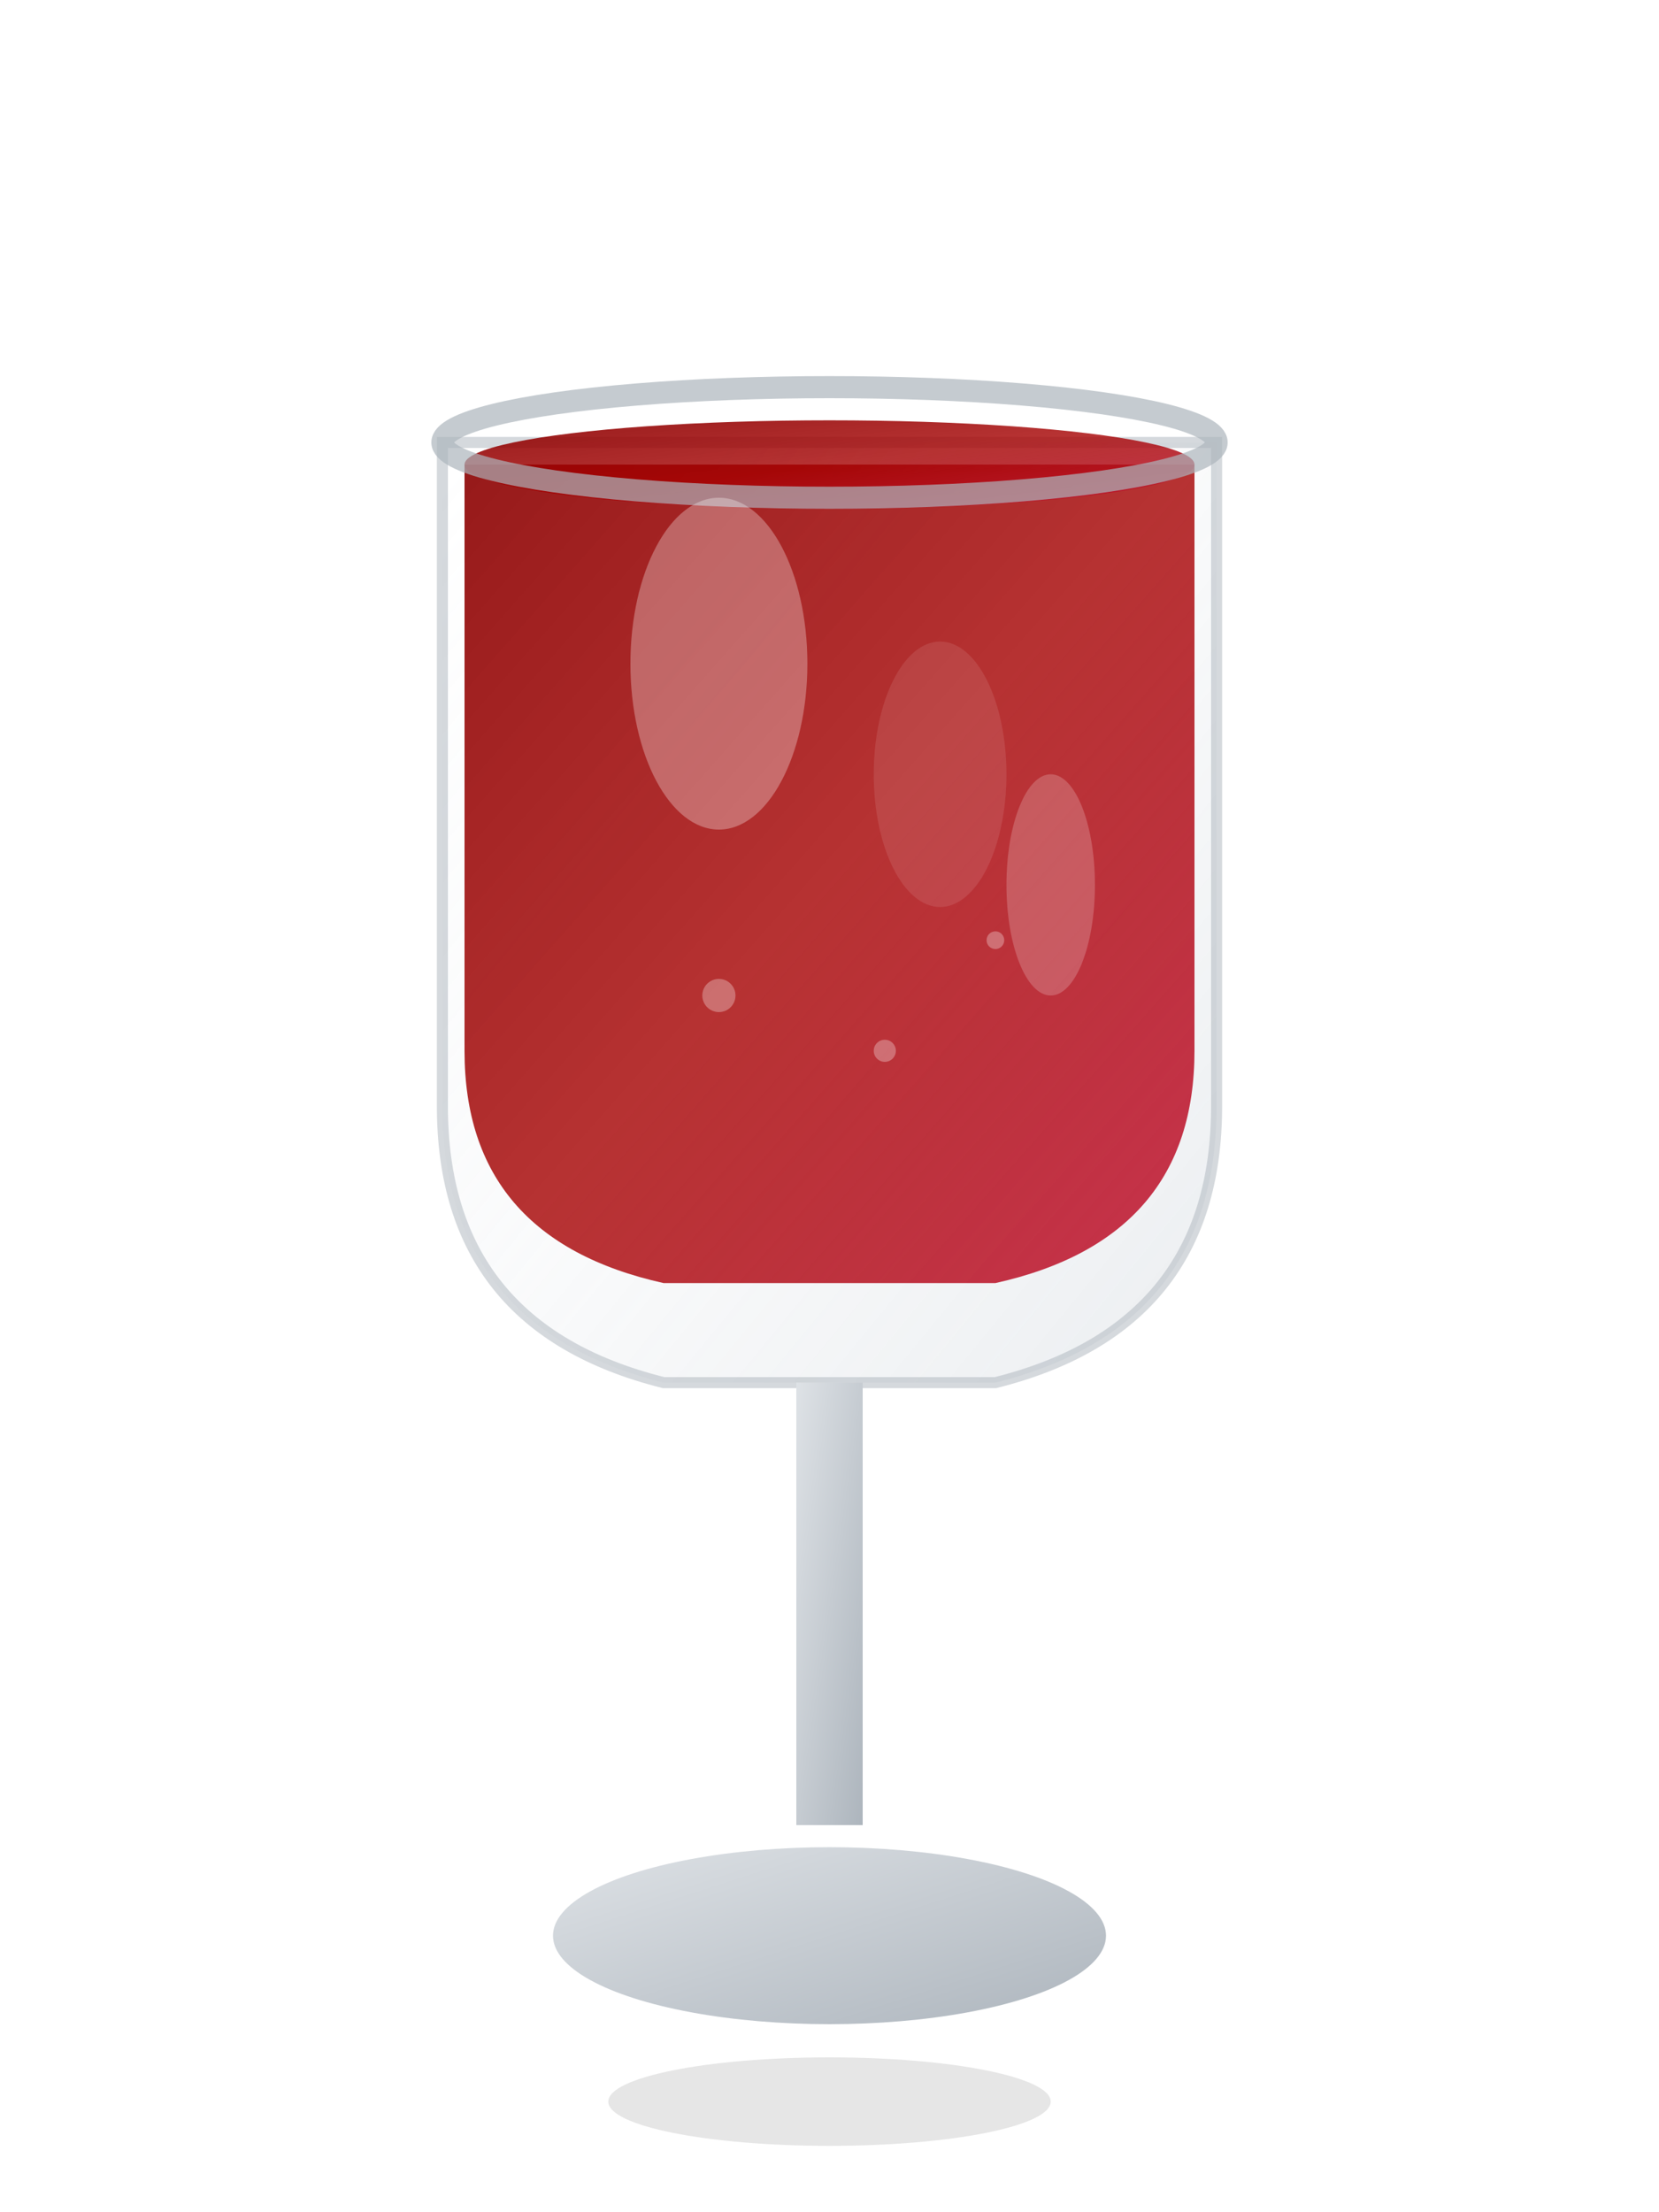 <svg width="150" height="200" viewBox="0 0 150 200" xmlns="http://www.w3.org/2000/svg">
  <defs>
    <linearGradient id="glassGradient" x1="0%" y1="0%" x2="100%" y2="100%">
      <stop offset="0%" style="stop-color:#ffffff;stop-opacity:0.9" />
      <stop offset="50%" style="stop-color:#f8f9fa;stop-opacity:0.8" />
      <stop offset="100%" style="stop-color:#e9ecef;stop-opacity:0.9" />
    </linearGradient>
    <linearGradient id="wineGradient" x1="0%" y1="0%" x2="100%" y2="100%">
      <stop offset="0%" style="stop-color:#8b0000;stop-opacity:0.9" />
      <stop offset="50%" style="stop-color:#a50000;stop-opacity:0.8" />
      <stop offset="100%" style="stop-color:#c41e3a;stop-opacity:0.9" />
    </linearGradient>
    <linearGradient id="stemGradient" x1="0%" y1="0%" x2="100%" y2="100%">
      <stop offset="0%" style="stop-color:#dee2e6;stop-opacity:1" />
      <stop offset="100%" style="stop-color:#adb5bd;stop-opacity:1" />
    </linearGradient>
    <filter id="glassShadow" x="-50%" y="-50%" width="200%" height="200%">
      <feDropShadow dx="2" dy="2" stdDeviation="4" flood-color="#000" flood-opacity="0.2"/>
    </filter>
  </defs>
  
  <!-- Glass bowl -->
  <path d="M 40 40 
           L 40 100 
           Q 40 120 60 125 
           L 90 125 
           Q 110 120 110 100 
           L 110 40 
           Z" 
        fill="url(#glassGradient)" 
        stroke="rgba(173,181,189,0.5)" 
        stroke-width="1" 
        filter="url(#glassShadow)"/>
  
  <!-- Wine in the glass -->
  <path d="M 42 42 
           L 42 95 
           Q 42 112 60 116 
           L 90 116 
           Q 108 112 108 95 
           L 108 42 
           Z" 
        fill="url(#wineGradient)"/>
  
  <!-- Wine surface -->
  <ellipse cx="75" cy="42" rx="33" ry="4" fill="url(#wineGradient)"/>
  
  <!-- Glass rim -->
  <ellipse cx="75" cy="40" rx="35" ry="5" fill="none" stroke="rgba(173,181,189,0.7)" stroke-width="2"/>
  
  <!-- Glass stem -->
  <rect x="72" y="125" width="6" height="40" fill="url(#stemGradient)" filter="url(#glassShadow)"/>
  
  <!-- Glass base -->
  <ellipse cx="75" cy="175" rx="25" ry="8" fill="url(#stemGradient)" filter="url(#glassShadow)"/>
  
  <!-- Glass highlights -->
  <ellipse cx="65" cy="60" rx="8" ry="15" fill="rgba(255,255,255,0.3)"/>
  <ellipse cx="95" cy="80" rx="4" ry="10" fill="rgba(255,255,255,0.2)"/>
  
  <!-- Wine reflection -->
  <ellipse cx="85" cy="70" rx="6" ry="12" fill="rgba(255,255,255,0.1)"/>
  
  <!-- Decorative bubbles in wine -->
  <circle cx="65" cy="90" r="1.5" fill="rgba(255,255,255,0.3)"/>
  <circle cx="80" cy="95" r="1" fill="rgba(255,255,255,0.3)"/>
  <circle cx="90" cy="85" r="0.8" fill="rgba(255,255,255,0.3)"/>
  
  <!-- Base shadow -->
  <ellipse cx="75" cy="190" rx="20" ry="4" fill="rgba(0,0,0,0.1)"/>
</svg>
